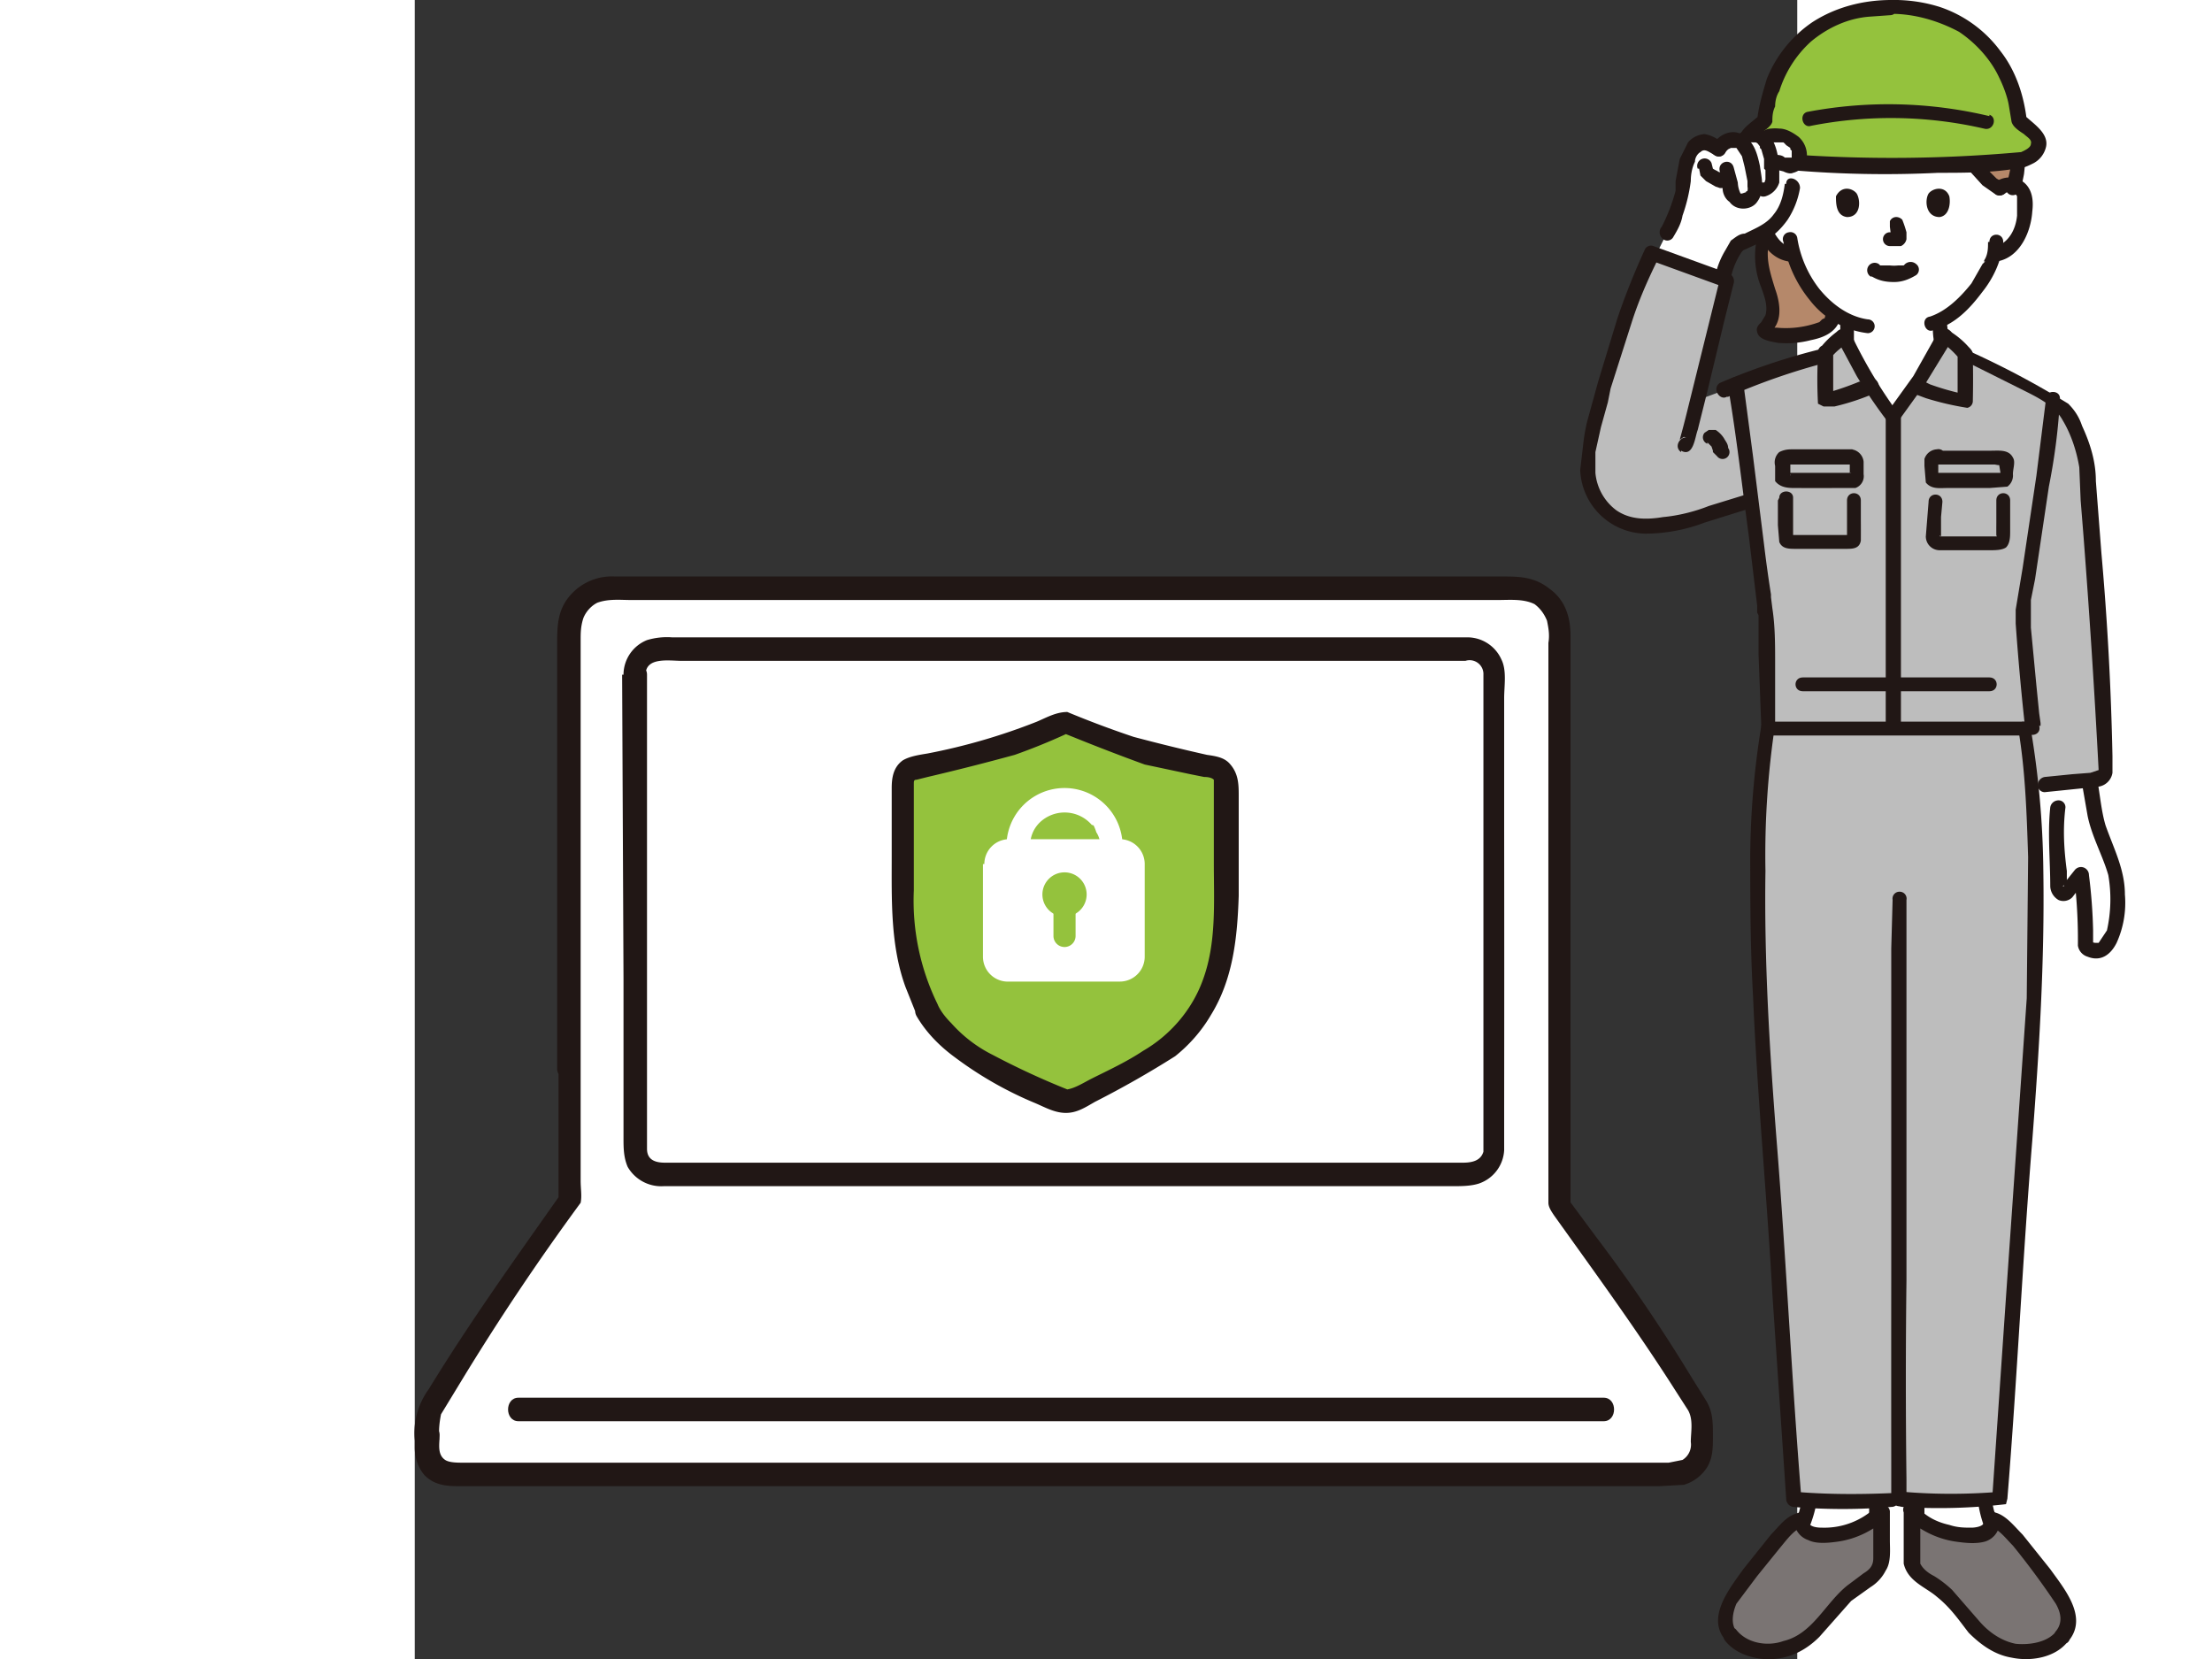 <?xml version="1.0" encoding="UTF-8"?>
<svg xmlns="http://www.w3.org/2000/svg" width="160" height="120" fill="none" viewBox="0 0 100 120">
  <rect x="0" y="0" width="100" height="120" fill="#333333" stroke="none"/>
  <path fill="#fff" d="M11.2 77.3a679414.3 679414.3 0 0 1 .2-32.9 3 3 0 0 1 2.8-1.8 1608938.7 1608938.7 0 0 0 66.8.2 3 3 0 0 1 1.8 2.8V87c2.4 3.3 7.5 10.4 10 14.6.2.4.4 1 .4 1.4v1.5a2 2 0 0 1-2.1 2H2.6a1.7 1.7 0 0 1-1.6-1l-.1-.7v-1.8c0-.5 0-1 .3-1.4C3.7 97.4 9 90.2 11.2 87v-9.6Z"></path>
  <path fill="#fff" d="M16 48.8a912687.9 912687.9 0 0 0 0 35 1.8 1.8 0 0 0 1.8 1.1 1219153.6 1219153.6 0 0 1 59.2-.1A1.8 1.8 0 0 0 78 83a601326 601326 0 0 0-.1-35 1.8 1.8 0 0 0-1.7-1.2H17.8a1.8 1.8 0 0 0-1.9 1.9Z"></path>
  <path fill="#211715" d="M12 77.3v-31c0-.5 0-1 .2-1.6.2-.5.6-.9 1-1.1.8-.3 1.7-.2 2.4-.2h62.8c.8 0 1.8-.1 2.6.3.4.3.7.7.9 1.2.1.5.2 1 .1 1.6v7.7a41559.9 41559.9 0 0 0 0 26.3V87c0 .3.2.6.4.9 3 4.2 6 8.3 8.8 12.7l.9 1.4c.4.7.2 1.6.2 2.3a1.3 1.3 0 0 1-.6 1.3l-1 .2H3.5c-.4 0-1 0-1.3-.2-.6-.4-.4-1.2-.4-1.8 0-1-1.4-1.2-1.6-.3v.6h1.6c-.1-.6 0-1.3.1-1.8l1.4-2.3A176.8 176.8 0 0 1 12 87c.1-.5 0-1 0-1.6v-8.2c0-1-1.6-1-1.6 0V87v-.4C7.3 91 4 95.6 1 100.5a5.4 5.4 0 0 0-1 3.7.8.8 0 1 0 1.7 0v-.1l-1.7-.2v.8c0 .7.2 1.4.7 2 .7.7 1.5.8 2.5.8H90l1.8-.1a3 3 0 0 0 1.7-1.3c.4-.7.4-1.4.4-2.2 0-1 0-1.8-.5-2.6l-1-1.6a121.1 121.1 0 0 0-7-10.3l-2-2.7.2.4a175063.7 175063.7 0 0 1 0-33.6V46c0-1.4-.4-2.6-1.5-3.4-1-.8-2-.9-3.2-.9H14.5a4 4 0 0 0-3.2 1.3c-1 1.1-1 2.3-1 3.7V77.3c0 1 1.7 1 1.7 0Z"></path>
  <path fill="#211715" d="M86 101.1H7.5c-1 0-1 1.7 0 1.7H86c1 0 1-1.7 0-1.7Z"></path>
  <path fill="#94C23D" d="m37 73-.8-1.9c-.5-1.6-.8-3.3-.8-5v-9.5a1 1 0 0 1 .8-1c1.5-.4 3.7-.8 4.9-1.2a43.8 43.8 0 0 0 6-2.1h.3c1 .5 3.8 1.6 5.6 2.1a76.4 76.4 0 0 0 5.5 1.5l.2.7V66c0 1.4-.2 2.7-.6 4a11 11 0 0 1-5.1 6.7 60.6 60.6 0 0 1-6 2.8 54.7 54.7 0 0 1-6.9-3.4 9 9 0 0 1-3-3.1Z"></path>
  <path fill="#211715" d="M37.8 72.6a17 17 0 0 1-1.7-8.2v-7.7c0-.2 0-.3.2-.3l.8-.2a173 173 0 0 0 6.3-1.6 44 44 0 0 0 3.7-1.5l.5.2a153.5 153.5 0 0 0 5.2 2l3.3.7 1 .2c.1 0 .5 0 .7.2v6c0 2.9.2 5.8-.8 8.5-.8 2.2-2.4 4-4.3 5.1-1.2.8-2.5 1.4-3.7 2-.6.3-1.2.7-1.8.8a56.5 56.5 0 0 1-5.4-2.5c-1.2-.6-2.2-1.4-3-2.3-.4-.4-.8-.9-1-1.4-.6-.9-2 0-1.5.9.7 1.2 1.7 2.2 2.8 3a26.8 26.8 0 0 0 5.8 3.3c.7.3 1.4.7 2.2.7.8 0 1.4-.4 2.1-.8a70.9 70.9 0 0 0 5.8-3.3c1-.8 1.9-1.8 2.6-3 1.6-2.6 1.9-5.6 2-8.6v-7.2c0-.8 0-1.6-.6-2.3-.4-.5-1-.6-1.7-.7a138.5 138.5 0 0 1-5.3-1.3 72.1 72.1 0 0 1-4.8-1.8c-.8 0-1.5.4-2.2.7a44 44 0 0 1-7.9 2.3c-.6.1-1.3.2-1.8.5-.7.5-.8 1.3-.8 2v5c0 3.1-.1 6.4 1 9.4l.8 2c.6 1 2 .2 1.5-.8Z"></path>
  <path fill="#fff" d="M44.5 61.3c0-.7.2-1.3.7-1.8a2.6 2.6 0 0 1 3.8.2c0-.1 0 0 .1 0a3.4 3.4 0 0 1 .2.5c.2.3.3.7.3 1 0 1.1 1.6 1.1 1.6 0a4.2 4.2 0 0 0-8.4 0c0 1.1 1.7 1.1 1.7 0Z"></path>
  <path fill="#fff" d="M41.1 62.5v6.7A1.8 1.8 0 0 0 43 71H51a1.8 1.8 0 0 0 1.8-1.8v-6.7a1.8 1.8 0 0 0-1.8-1.8H43a1.8 1.8 0 0 0-1.8 1.8Z"></path>
  <path fill="#94C23D" d="M46.2 65.2v2.5a.8.8 0 0 0 .8.8.8.8 0 0 0 .8-.8v-2.5h-1.6Z"></path>
  <path fill="#94C23D" d="M47 63.1a1.6 1.6 0 0 0-1.6 1.6 1.6 1.6 0 1 0 3.2 0 1.6 1.6 0 0 0-1.6-1.6Z"></path>
  <path fill="#211715" d="m15 48.8.1 22v11.5c0 .7 0 1.4.3 2.1a2.8 2.8 0 0 0 2.6 1.4H75c.7 0 1.4 0 2-.2a2.7 2.7 0 0 0 1.8-2.4v-3a7947.5 7947.5 0 0 0 0-20.3v-9.4c0-.9.2-2-.2-2.8a2.7 2.7 0 0 0-2.5-1.6H18.6a5 5 0 0 0-1.8.2 2.7 2.7 0 0 0-1.7 2.5c0 1 1.6 1 1.6 0 0-1.3 1.7-1 2.6-1H76a1 1 0 0 1 1.3 1v34.5c-.2.7-.9.8-1.5.8H18.1c-.7 0-1.3-.2-1.3-1V48.8c0-1-1.7-1-1.7 0Z"></path>
  <g clip-path="url(#a)">
    <path fill="#fff" d="M114.6 13.7a1.1 1.1 0 0 1 1.4-.1c.2 0 .3.2.3.3l.2.6c0 .9 0 1.7-.5 2.5a3 3 0 0 1-.7 1 2 2 0 0 1-1 .4l-.3.6a9 9 0 0 1-3.7 4.2c0 .5 0 1.1.2 1.7 0 .5 0 1 .8 1.3l1 .3s-.5 5-5.2 5-5-5.2-5-5.2l.6-.1c.7-.3.7-.8.8-1.3l.2-1.7c-1-.4-1.8-1-2.4-1.9a7.8 7.8 0 0 1-1.5-2.9h-.3a2 2 0 0 1-1-.4 3 3 0 0 1-.7-1c-.4-.8-.5-1.6-.5-2.5l.2-.6a1 1 0 0 1 .8-.5 1.2 1.2 0 0 1 .9.3s1.2-5.8 7.8-5.8 7.6 5.8 7.6 5.8Z"></path>
    <path fill="#B5886A" d="M113.5 12.8a8 8 0 0 1-.7-1 28.7 28.7 0 0 0 3.2-.2 9 9 0 0 1-.3 1.8 1.1 1.1 0 0 0-.6 0c-.2 0-.3.2-.5.3l-1.1-1Z"></path>
    <path fill="#94C23D" d="M106.8.5a8.7 8.7 0 0 0-9.1 8.2c-.5.4-1.5 1-1.5 1.7s1 1.2 1.6 1.2c1.3.3 5.2.4 9 .4 3.9 0 7.7-.1 9-.4.7 0 1.6-.5 1.7-1.2 0-.7-1-1.3-1.5-1.7a8.7 8.7 0 0 0-9.2-8.2Z"></path>
    <path fill="#211715" d="M113.9 8.4a31.4 31.4 0 0 0-13.2-.3c-.6.2-.3 1.2.3 1a30 30 0 0 1 12.5.2c.7.2 1-.8.4-1Z"></path>
    <path fill="#211715" d="M106.8 0c-2 0-4 .5-5.7 1.6a9 9 0 0 0-3.3 4.1c-.3 1-.6 2-.7 3l.2-.4c-.6.6-1.5 1-1.6 2 0 1 .8 1.6 1.7 1.8l2.1.2a79 79 0 0 0 10.7.2c1.8 0 3.8 0 5.6-.3.5 0 .9-.2 1.3-.4a1.8 1.8 0 0 0 .9-1.2c.2-1-1-1.7-1.6-2.3l.2.4c-.2-1.8-.8-3.6-1.9-5a9 9 0 0 0-4.4-3.2 11 11 0 0 0-3.5-.5c-.7 0-.7 1 0 1 1.7 0 3.4.5 4.9 1.3 1.2.8 2.3 2 2.9 3.3.3.6.6 1.4.7 2l.2 1.2c.1.4.6.7.9.9.2.2.6.4.5.7 0 .3-.5.5-.7.6a104 104 0 0 1-18.7 0c-.3 0-.7-.3-.7-.6s.3-.6.5-.7c.2-.2.8-.5.9-.9 0-.3 0-.7.2-1.1 0-.4.1-.8.3-1.1A8.1 8.1 0 0 1 101 3c1.2-1 2.7-1.7 4.3-1.8l1.4-.1c.7 0 .7-1.1 0-1.1Z"></path>
    <path fill="#B5886A" d="M102.1 23.6a1.3 1.3 0 0 0 .6-1 7.5 7.5 0 0 1-3-4.2h-.2a2 2 0 0 1-1-.4 3 3 0 0 1-.8-1.2v.2c-.3.7-.4 1.5-.1 2.6l.6 2.2c.2.7 0 1.6-.6 2-.3.6 3.1.8 4.5-.2Z"></path>
    <path fill="#211715" d="M115.5 11.6v.2-.1a13.7 13.7 0 0 1-.4 1.8.5.5 0 0 0 .9.4l.2-.3.2-1a16.7 16.7 0 0 0 .1-1.2.5.5 0 0 0-.8-.1l-.2.3Z"></path>
    <path fill="#211715" d="M115 13.2a3 3 0 0 1-.6-.3l-1-1 .1.1-.1-.2-.4-.3a.5.5 0 0 0-.6.8l1 1.1 1 .7c.1 0 .2.1.4 0a.5.5 0 0 0 .4-.4.5.5 0 0 0-.3-.5ZM97.2 16.8a6 6 0 0 0 .2 4c.2.6.5 1.3.3 2l-.3.5c-.2.2-.4.4-.3.7.1.6 1 .7 1.5.8a7 7 0 0 0 2.4-.2c1-.2 1.8-.6 2.1-1.5.3-.7-.8-1-1-.3l-.1.1v.1l-.2.1-.2.2-.3.1a7 7 0 0 1-2.8.3c.2 0 0 0 0 0H98c-.2-.1 0 0 0 0l-.1-.1a.4.4 0 0 1 .1.3l-.2.3c1.2-.7 1-2.2.6-3.3-.4-1.3-.8-2.5-.3-3.8.2-.6-.8-1-1-.3Z"></path>
    <path fill="#211715" d="M115 14a.6.6 0 0 1 .9.2v1.4c-.1 1-.6 2-1.7 2.3a.5.5 0 0 0-.3.6.5.5 0 0 0 .6.4c1.6-.3 2.4-2.1 2.5-3.6.1-.8 0-1.6-.6-2.1a1.7 1.7 0 0 0-2.1 0 .5.5 0 0 0 0 .8.5.5 0 0 0 .7 0Z"></path>
    <path fill="#211715" d="M113.8 17.5c0 .4 0 .8-.2 1.2 0 0-.2.3 0 .2l-.2.2-.8 1.4c-.8 1-1.8 2-3 2.4-.7.1-.4 1.2.2 1 1.6-.4 2.7-1.6 3.6-2.8.8-1 1.4-2.3 1.5-3.6 0-.7-1-.7-1 0ZM99.6 13.3a1.7 1.7 0 0 0-2.1-.1c-.7.5-.8 1.3-.7 2 .1 1.6.9 3.4 2.5 3.7a.6.6 0 0 0 .7-.4.5.5 0 0 0-.4-.6c-1-.2-1.5-1.4-1.7-2.3v-1.4a.6.6 0 0 1 1-.2.6.6 0 0 0 .7 0 .5.5 0 0 0 0-.7Z"></path>
    <path fill="#211715" d="M99 17.5a9 9 0 0 0 1.9 4.2c1 1.3 2.5 2.2 4.2 2.4a.5.5 0 0 0 .5-.5.5.5 0 0 0-.5-.5c-1.4-.2-2.6-1.1-3.5-2.2a8 8 0 0 1-1.6-3.7.5.5 0 0 0-.6-.4.5.5 0 0 0-.4.7ZM109.8 23.2c0 .7 0 1.3.2 1.9 0 .4.1.8.4 1.1.2.3.6.4 1 .5l.7.3a.5.5 0 0 0 .6-.3.6.6 0 0 0-.3-.7c-.3 0-.5-.2-.7-.3h-.3l-.1-.1s-.2-.1 0 0l-.1-.1c-.1-.1 0 0 0 0l-.1-.1c0-.1 0 0 0 0v-.2l-.1-.4-.2-1.6a.5.5 0 1 0-1 0Z"></path>
    <path fill="#211715" d="M103.1 23.2a10.8 10.8 0 0 1 0 1.1l-.2 1s0 .1 0 0l-.1.2s0-.1 0 0c-.1.1 0 0 0 0l-.2.1h-.2l-.4.2a.5.5 0 0 0 .3 1l.9-.3c.3-.2.6-.5.7-.9l.2-.9v-1.5a.5.5 0 0 0-1 0Z"></path>
    <path fill="#BDBDBD" d="M116.3 52.7H98l-.2-8.3-1-8.2h-.3l-4.2 1.4c-1.1.2-2.3.5-3.5.5a4.1 4.1 0 0 1-3.4-2.3c-.8-1.5-.4-2.4-.2-4 0-1 .5-2 .7-2.8.3-1.6 1.6-5.4 1.7-6l2-4.7c1.7.5 3.8 1.4 5.4 2l-1.7 7-.4 1.6 1.9-.7 3-1.2c.7-.2 2.8-1 4.3-1.3l1.9-.4.8 1.5c.5 1 1.5 2.5 2.1 3.4l.3-.2 1.4-2.1a63 63 0 0 0 1.8-2.9l1.9.6a65.3 65.3 0 0 1 7 3.8c.7.7 1.6 3.2 1.7 4.7l1.4 19.2v2.4a.6.6 0 0 1-.4.6l-4 .5h-1c0-1.4-.2-2.8-.4-4.1"></path>
    <path fill="#fff" d="M123.2 64.5a9 9 0 0 0-.5-2.4c-.6-1.6-1-2.3-1.3-4l-.3-1.7-2.3.3v1.7c-.2 1.8 0 4 .1 5.7 0 .5.4.7.7.4l1-1.3v1.4l.2 3.1c0 .5 0 .8.2.9.4.2 1 .3 1.3-.1.4-.4.6-1 .7-1.4l.2-2.6Z"></path>
    <path fill="#211715" d="M118.3 58.4c-.2 1.9 0 3.8 0 5.7a1.2 1.2 0 0 0 .6 1 .9.9 0 0 0 1-.2l1-1.3-.9-.4a37.8 37.8 0 0 1 .3 5.2 1 1 0 0 0 .7.8c1 .4 1.7-.2 2.1-1a7 7 0 0 0 .6-3.5c0-1.8-.8-3.3-1.4-5-.3-1-.4-2.2-.6-3.3a.5.5 0 0 0-.7-.3.5.5 0 0 0-.4.6l.4 2.3c.3 1.5 1.1 2.9 1.5 4.3a10.3 10.3 0 0 1-.1 4l-.6.9h-.2c-.2 0-.3-.1-.2 0v-.9a38 38 0 0 0-.3-4c0-.5-.6-.8-1-.4l-.8 1v.2h-.1a.2.2 0 0 1 .3 0s0 .1 0 0V63c-.2-1.5-.3-3-.1-4.6a.5.5 0 0 0-.6-.5.6.6 0 0 0-.5.5ZM93.5 32l.2.2-.1-.1.2.2.1.3v-.1.2l.3.3a.5.5 0 0 0 .8-.6c0-.3-.2-.5-.3-.7a2 2 0 0 0-.6-.6h-.5l-.3.2a.5.5 0 0 0 .2.8Z"></path>
    <path fill="#fff" d="M113.5 107.5c0 1.2.3 2.4.8 3.5h-5.6v-3.3M101 107.5c0 1.2-.4 2.4-1 3.5h5.7v-3.3"></path>
    <path fill="#211715" d="M100.4 107.5c0 1.1-.3 2.2-.8 3.3a.6.6 0 0 0 .2.7.5.5 0 0 0 .7-.2c.6-1.2 1-2.5 1-3.8a.5.5 0 0 0-1 0ZM105.2 107.7v3.2a.5.5 0 0 0 1 0v-3.2l-.1-.3a.5.5 0 0 0-1 .3ZM113 107.5c0 1.3.3 2.6.9 3.8a.5.5 0 0 0 .9-.5c-.5-1-.8-2.2-.8-3.3a.5.5 0 0 0-1 0ZM108.2 107.7v3.2a.5.5 0 0 0 .9.4l.1-.4v-3.2a.5.5 0 1 0-1 0Z"></path>
    <path fill="#7A7473" d="m95.2 118.3-.1-.1a2.2 2.2 0 0 1-.1-1.9 55.3 55.3 0 0 1 4-5.4c.3-.4.7-1 1.3-1a1 1 0 0 0 .5 1l1 .2a6 6 0 0 0 4.3-1.7v3.9c-.4.7-1.1 1-1.8 1.5-1.6 1-2.4 3.1-4.1 4a4.4 4.4 0 0 1-4 .2c-.5-.1-.8-.4-1-.7Z"></path>
    <path fill="#BDBDBD" d="M97.9 52.6A147 147 0 0 0 98 83c.7 8.5 1.5 23.5 1.7 25.4 2.5.3 5 .3 7.5 0 2.5.3 5 .3 7.5 0 .2-1.7 1-17 1.7-25.4.7-8.2 1.5-22 0-30.3"></path>
    <path fill="#211715" d="M95.6 118c-.4-.5-.3-1.3 0-2l1.5-2 1.7-2.1c.5-.6 1-1.3 1.7-1.5l-.7-.7a1.5 1.5 0 0 0 1 1.7c.6.3 1.5.2 2.2.1 1.3-.2 2.5-.8 3.5-1.7l-1-.4v3.3c0 .5-.2.8-.7 1.1l-1.2.9c-1.6 1.3-2.5 3.5-4.6 4-1.1.4-2.6.2-3.4-.8a.5.5 0 0 0-.8 0 .6.6 0 0 0 0 .8c.8 1 2.3 1.4 3.5 1.3 1.3-.1 2.4-.7 3.3-1.6l2.3-2.6 1.4-1a3 3 0 0 0 1.1-1.2c.4-.6.3-1.5.3-2.2v-2a.5.5 0 0 0-.7-.5l-.3.1a5.4 5.4 0 0 1-3.9 1.5c-.2 0-1 0-1-.5a.5.5 0 0 0-.6-.6c-1 .2-1.5 1-2.1 1.6l-2 2.5c-1 1.4-2.6 3.4-1.4 5a.6.6 0 0 0 .8.3.5.5 0 0 0 .1-.7Z"></path>
    <path fill="#7A7473" d="m119.2 118.3.1-.1a2.2 2.2 0 0 0 .2-1.9l-1-1.7-3-3.7c-.4-.4-.8-1-1.4-1a1 1 0 0 1-.5 1l-1 .2a6 6 0 0 1-4.3-1.7v3.9c.4.7 1.1 1 1.8 1.5 1.6 1 2.4 3.1 4.1 4a4.4 4.4 0 0 0 4 .2c.5-.1.8-.4 1-.7Z"></path>
    <path fill="#211715" d="m106.9 65-.1 3.6v23a7700.4 7700.4 0 0 0 0 14.8v2.2l.2.2a.6.6 0 0 0 .8 0 .5.5 0 0 0 0-.7l.1.3V107a586 586 0 0 1 0-14.4V65.1a.5.5 0 0 0-.5-.6.5.5 0 0 0-.5.6ZM119.7 118.6c1.3-1.7-.4-3.7-1.4-5.1l-2-2.5c-.6-.6-1.2-1.4-2-1.6a.5.5 0 0 0-.8.6c.1.4-.6.5-.9.5-.5 0-1 0-1.6-.2-.9-.2-1.7-.6-2.3-1.3a.5.5 0 0 0-1 .4v3.7c.3 1.3 1.6 1.7 2.4 2.4 1 .8 1.6 1.7 2.3 2.6.9.9 1.9 1.6 3.1 1.8 1.4.3 3.2 0 4.1-1.2a.6.6 0 0 0 0-.8.5.5 0 0 0-.8 0c-.6.9-2 1.1-3 1-1-.2-1.9-.8-2.6-1.6l-2-2.3a8 8 0 0 0-1.3-1c-.4-.2-.8-.5-1-.9v-3.7l-1 .4c1 .9 2.2 1.5 3.5 1.7.7.1 1.5.2 2.2 0a1.5 1.5 0 0 0 1-1.8l-.7.7c.7.2 1.2.9 1.7 1.4a55.3 55.3 0 0 1 3.1 4.2c.4.7.5 1.4 0 2a.5.5 0 0 0 .2.8.5.5 0 0 0 .8-.2Z"></path>
    <path fill="#211715" d="M97.4 52.5a61 61 0 0 0-.8 9.2c0 3.4 0 6.8.2 10.3.3 7.2 1 14.4 1.4 21.6l1 14.8a.6.6 0 0 0 .5.6c2.4.2 4.8.2 7.1 0 .7 0 .7-1 0-1-2.3.1-4.7.1-7-.1l.5.5c-.7-8.6-1.1-17.3-1.8-26-.5-6.4-.9-12.9-.8-19.4a63.2 63.2 0 0 1 .7-10.6c-.1-.2-.2-.3-.4-.3a.5.5 0 0 0-.6.4Z"></path>
    <path fill="#211715" d="M116 52.8c.5 3 .6 6.1.7 9.2l-.1 10.2-1.5 21.6-1 14.6.6-.5c-2.4.2-4.8.2-7.1 0-.7 0-.7 1 0 1.1a41.6 41.6 0 0 0 7.5-.2l.1-.4c.7-8.6 1.1-17.3 1.8-25.9.5-6.5.9-13 .8-19.5a65.6 65.6 0 0 0-1-10.8h-.5a.6.6 0 0 0-.4.6ZM98.4 52.6V48c0-1.4 0-2.7-.2-4l-.1-.8c0-.1 0 0 0 0V43a97 97 0 0 1-.5-3.6l-.8-6.4-.7-5.3a.5.5 0 0 0-.7-.4.6.6 0 0 0-.4.7c.6 3.5 1 7.1 1.5 10.8l.6 5a787.5 787.5 0 0 0 0 .5s.1.2 0 0l.1.2V47.3l.2 5.3c0 .7 1 .7 1 0Z"></path>
    <path fill="#211715" d="M117.6 52.5v-.2l-.1-.7-.2-2-.4-4.2v-2l.3-1.5 1-6.7c.4-2 .7-4.2.8-6.4 0-.6-1-.6-1 0l-.7 5.6-1 6.7-.5 3v1a192.2 192.2 0 0 0 .7 7.7c.2.6 1.2.4 1-.3Z"></path>
    <path fill="#211715" d="m111.9 26 4.2 2.1c1.2.6 2.5 1.2 3.1 2.3.6 1 1 2.2 1.2 3.4l.1 2.4.2 2.5a692 692 0 0 1 1.1 17s0 .1 0 0l-.6.2-1.3.1-2 .2a.6.6 0 0 0-.5.6.5.5 0 0 0 .5.5l3.9-.4a1.2 1.2 0 0 0 1-1v-1.2A213.9 213.9 0 0 0 122 40l-.4-5.2c0-1.4-.4-2.7-1-4-.2-.6-.5-1.1-1-1.6a63.2 63.2 0 0 0-7.6-4l-.2.3v.4c0 .1 0 .2.2.3Z"></path>
    <path fill="#211715" d="M98.2 53.2h18.1c.7 0 .7-1 0-1H98.2c-.7 0-.7 1 0 1ZM100.4 50h13.5c.7 0 .7-1 0-1h-13.5c-.7 0-.7 1 0 1Z"></path>
    <path fill="#211715" d="M106.4 30.2v22.2c0 .7 1.1.7 1.1 0V30.2c0-.7-1.1-.7-1.1 0Z"></path>
    <path fill="#BDBDBD" d="M111.5 24.9a7 7 0 0 0-.8-.6l-2.1 3.5.2.1c.4.3 3 1 3.3 1v-3.4l-.6-.6ZM102.3 25.2l1-.9 1.4 2.5.7 1.1c-.5.3-3 1-3.4 1v-3.4l.3-.3Z"></path>
    <path fill="#211715" d="m102.8 24.4 1.5 2.8a35.9 35.9 0 0 0 2.4 3.5h.4a.5.5 0 0 0 .2-.8 35.5 35.5 0 0 1-3.3-5.5l-.1-.2s0-.2 0 0a.6.6 0 0 0-.7-.4.5.5 0 0 0-.4.6Z"></path>
    <path fill="#211715" d="m110.2 24-1.8 3.2-1.8 2.5a.5.5 0 0 0 .2.7.6.6 0 0 0 .7-.2l1.8-2.5 1.9-3.1c.3-.6-.6-1.2-1-.6ZM103 23.9a6 6 0 0 0-1.2 1.1c-.2.1-.3.3-.3.4v.3a32.7 32.7 0 0 0 0 3.5l.4.2h.8a17.3 17.3 0 0 0 3-1c.5-.4 0-1.3-.6-1a1.1 1.1 0 0 1-.2.2s.1 0 0 0h-.4a20.6 20.6 0 0 1-2.3.8c-.2 0 0 0 0 0-.1 0-.2 0 0 0l.4.5v-3.4l-.1.3a3.9 3.9 0 0 1 .5-.5l.6-.5a.5.5 0 0 0 .2-.7.5.5 0 0 0-.7-.2Z"></path>
    <path fill="#211715" d="M110.5 24.8a6.3 6.3 0 0 1 1.1 1s.1 0 0 0v-.3V29l.4-.5c.2 0 .1 0 0 0s.2 0 0 0l-.4-.1a19 19 0 0 1-2-.6l-.4-.2h-.1c-.6-.4-1.2.5-.6.9l.8.3a21.1 21.1 0 0 0 3 .7.5.5 0 0 0 .4-.5 74.5 74.5 0 0 0 0-3.2v-.2c0-.2-.2-.4-.3-.5a6 6 0 0 0-1.3-1.1.5.5 0 0 0-.8.2v.2a.5.5 0 0 0 .2.5ZM110.1 33.6H114.3s.4.1.4 0l-.1-.1v.1a3631.5 3631.5 0 0 0 .1.6h-.5a782.8 782.8 0 0 1-3.7 0H110.2v.1V33.4v.2a.6.6 0 0 0 .5-.5.5.5 0 0 0-.6-.6 1 1 0 0 0-.9.7v.5l.1 1.2c.4.5 1 .4 1.5.4h3.1l1.3-.1a1 1 0 0 0 .4-.9c0-.4.2-.9 0-1.2-.3-.6-1-.5-1.6-.5h-3.9c-.7 0-.7 1 0 1ZM114.4 36.2v1.6a46.9 46.9 0 0 0 0 1c0-.1.1 0 0 0a954 954 0 0 0-2.6 0h-1.4c-.2 0-.1-.1 0 0 0 0 0 .1 0 0v-1.4l.1-1.1c0-.7-1-.7-1 0l-.2 2.5a1 1 0 0 0 1 1h3.6c.4 0 .9 0 1.2-.2.3-.3.3-.8.3-1.2v-2.2c0-.7-1-.7-1 0ZM104 32.5h-4.3c-.3 0-.6 0-1 .2a1 1 0 0 0-.3 1v1.1c.4.5 1 .5 1.5.5a1046.8 1046.8 0 0 0 3 0h1.3a.9.9 0 0 0 .6-1v-.9a1 1 0 0 0-.9-.9.5.5 0 0 0-.5.6.5.5 0 0 0 .5.5c-.1 0-.1-.3-.1 0v.8s0-.3.1-.2H99.3s.3.1.2.2v-.2a265.1 265.1 0 0 0 0-.6v-.1a.2.2 0 0 1-.2.1c0 .1 0 0 0 0h4.6c.7 0 .7-1 0-1ZM98.6 36.2V38l.1 1.2c.2.5.7.5 1.2.5H103.5c.5 0 1 0 1.1-.6a102 102 0 0 0 0-1.5v-1.4c0-.7-1-.7-1 0v2.5c0 .1 0 0 0 0 .1 0 .2 0 0 0h-4c0-.1 0 0 0 0h.1V36c0-.6-1-.6-1 0ZM95 28.7a47.5 47.5 0 0 1 7.2-2.5c.6-.2.3-1.2-.3-1a47.6 47.6 0 0 0-7.5 2.5c-.6.4 0 1.3.5 1Z"></path>
    <path fill="#fff" d="M94.6 20.2v-.3l1.1-2.2 1.5-.7c.5-.2 1-.5 1.4-1 .4-.4.7-1 .8-1.6l.3-1v-1.5c.5-.2.6-.8.4-1.2a1.6 1.6 0 0 0-1.1-1c-.3 0-1 0-1.2.2l-.2.2c-.4-.5-1-.6-1.6 0l-.1.2a.9.9 0 0 0-.7-.2c-.3 0-.8.4-.9.7-.4-.3-.9-.7-1.4-.4a1.5 1.5 0 0 0-.8 1.1l-.3 1.8c0 .6-.7 3-1.2 3.5l-.8 1.6 4.8 1.8Z"></path>
    <path fill="#211715" d="M98.1 10.3c.1-.1 0 0 0 0s-.1 0 0 0 .2 0 0 0h.5a3.8 3.8 0 0 1 .2 0h.2c.1 0 0 0 0 0a1.6 1.6 0 0 1 .2.2l.3.2v.1l.1.1V11.3s0-.1 0 0v.1s0-.1 0 0c-.1.1 0 0 0 0s-.2 0 0 0c-.2 0 0 0 0 0h-.1c-.1 0 .1 0 0 0h-.4c-.2-.2-.5-.2-.8-.2a.5.5 0 0 0-.4.7.6.6 0 0 0 .7.4c-.2 0 0 0 0 0l.4.1c.2.1.5.2.7.1a1.3 1.3 0 0 0 1-1.2 1.8 1.8 0 0 0-.6-1.4c-.4-.3-.9-.6-1.4-.6a3 3 0 0 0-.6 0c-.2 0-.5.1-.7.3a.5.5 0 0 0 .4 1 .5.5 0 0 0 .3-.2Z"></path>
    <path fill="#211715" d="m96.4 10.5.2-.2s.1 0 0 0a1.4 1.4 0 0 1 .2 0h.1c.1 0 0 0 0 0a.8.8 0 0 1 .1 0s.2 0 0 0l.2.1.1.2v.1l.1.1.2.7v.7l.1.1s0 .2 0 0v.5c0 .2 0 0 0 0v.2c0 .1 0 0 0 0s-.1.2 0 .1l-.1.1c-.1 0-.1 0 0 0h-.2a.5.5 0 0 0 .3 1 1.5 1.5 0 0 0 1-1V12c-.1-.9-.3-2.1-1.2-2.6-.6-.3-1.3 0-1.9.4a.5.5 0 0 0 0 .8.5.5 0 0 0 .8 0Z"></path>
    <path fill="#211715" d="m94.4 12.4.2.6v.6c0 .4.2.8.5 1 .5.7 1.6.6 2 0 .6-.8.3-1.8.2-2.6-.2-.9-.4-1.7-1.2-2.2-.8-.6-2 0-2.3.9a.5.5 0 0 0 .4.6.5.5 0 0 0 .6-.3l.2-.2.2-.1h.4l.4.6.2.8.2 1v.4a.7.7 0 0 1 0 .3s-.1.1-.1 0v.1l-.3.1s-.1 0 0 0c0 0-.1 0 0 0h-.1a2 2 0 0 1-.2-.8l-.3-1.1c-.2-.7-1.2-.4-1 .3Z"></path>
    <path fill="#211715" d="M94.7 10.4c-.4-.3-.8-.6-1.4-.7a1.7 1.7 0 0 0-1.2.6l-.6 1.2-.3 1.6V13.8a13 13 0 0 1-1 2.6s0 .1 0 0a.6.6 0 0 0 0 .8.5.5 0 0 0 .8 0c.3-.5.6-1 .7-1.6a12 12 0 0 0 .6-2.5c0-.5.1-1 .3-1.4 0-.3.2-.6.4-.7.3-.3.6 0 1 .2.5.4 1.2-.3.7-.8ZM99.1 13.3c-.1.8-.3 1.6-.8 2.2-.5.7-1.3 1-2.1 1.4-.4 0-.7.3-1 .5l-.4.7a6 6 0 0 0-.7 1.7.6.6 0 0 0 .4.7.5.5 0 0 0 .7-.4 5.1 5.1 0 0 1 .8-1.9l.1-.1 1.1-.5c.9-.3 1.6-1 2.1-1.7a6 6 0 0 0 .9-2.3c0-.7-1-1-1-.3Z"></path>
    <path fill="#211715" d="m92.9 12.2.1.5.4.4.7.4.3.1h.4l.3-.2a.5.5 0 0 0-.2-.8l-.7-.2h.1a2 2 0 0 1-.4-.2h.1-.1l-.1-.4a.5.5 0 0 0-1 .4ZM105.4 20c.5.3 1 .4 1.6.4.6 0 1.1-.2 1.6-.5a.5.5 0 0 0 0-.8.6.6 0 0 0-.8 0c.2-.1 0 0 0 0s-.2.1 0 0l-.1.1h-.4a2.7 2.7 0 0 1-.6 0H106s.2 0 0 0l-.1-.1a.5.5 0 1 0-.6.9ZM106.7 16.4l.1.8V17v.1-.2h.1l.1-.1h.1-.4a.5.5 0 0 0 0 1h.8a.7.7 0 0 0 .4-.5v-.5a8 8 0 0 0-.3-.9.6.6 0 0 0-.4-.2.5.5 0 0 0-.5.3v.4ZM102.8 14.2c0 .5 0 1.4.8 1.5 1 0 1-1.2.7-1.7-.3-.4-1.1-.6-1.5.2ZM111 14.2c.1.5 0 1.4-.7 1.5-1 0-1.1-1.2-.8-1.7.3-.4 1.2-.6 1.5.2ZM91.6 32.6c.9.5 1-1 1.2-1.5l.7-2.8 1.2-5 .7-2.8a.6.6 0 0 0-.3-.7l-5.5-2a.5.5 0 0 0-.6.2 52 52 0 0 0-2 5l-1.4 4.6-.8 2.9a14 14 0 0 0-.3 1.8l-.2 1.7a4.8 4.8 0 0 0 4.7 4.6c1.5 0 3-.3 4.3-.8l3.2-1c.7-.2.4-1.2-.3-1l-2.6.8c-1 .4-2.2.7-3.3.8-1.2.2-2.4.2-3.4-.5a3.8 3.8 0 0 1-1.5-2.7v-1.5l.4-1.8.5-1.8.2-1 1.5-4.7c.5-1.6 1.2-3.2 2-4.8l-.7.2 5.5 2-.4-.6-2.4 9.7a63.4 63.4 0 0 1-.5 1.9v.1-.1l.3-.2.4.1c-.6-.3-1.2.6-.6 1Z"></path>
  </g>
  <defs>
    <clipPath id="a">
      <path fill="#fff" d="M0 0h120v120H0z" transform="translate(44)"></path>
    </clipPath>
  </defs>
</svg>
